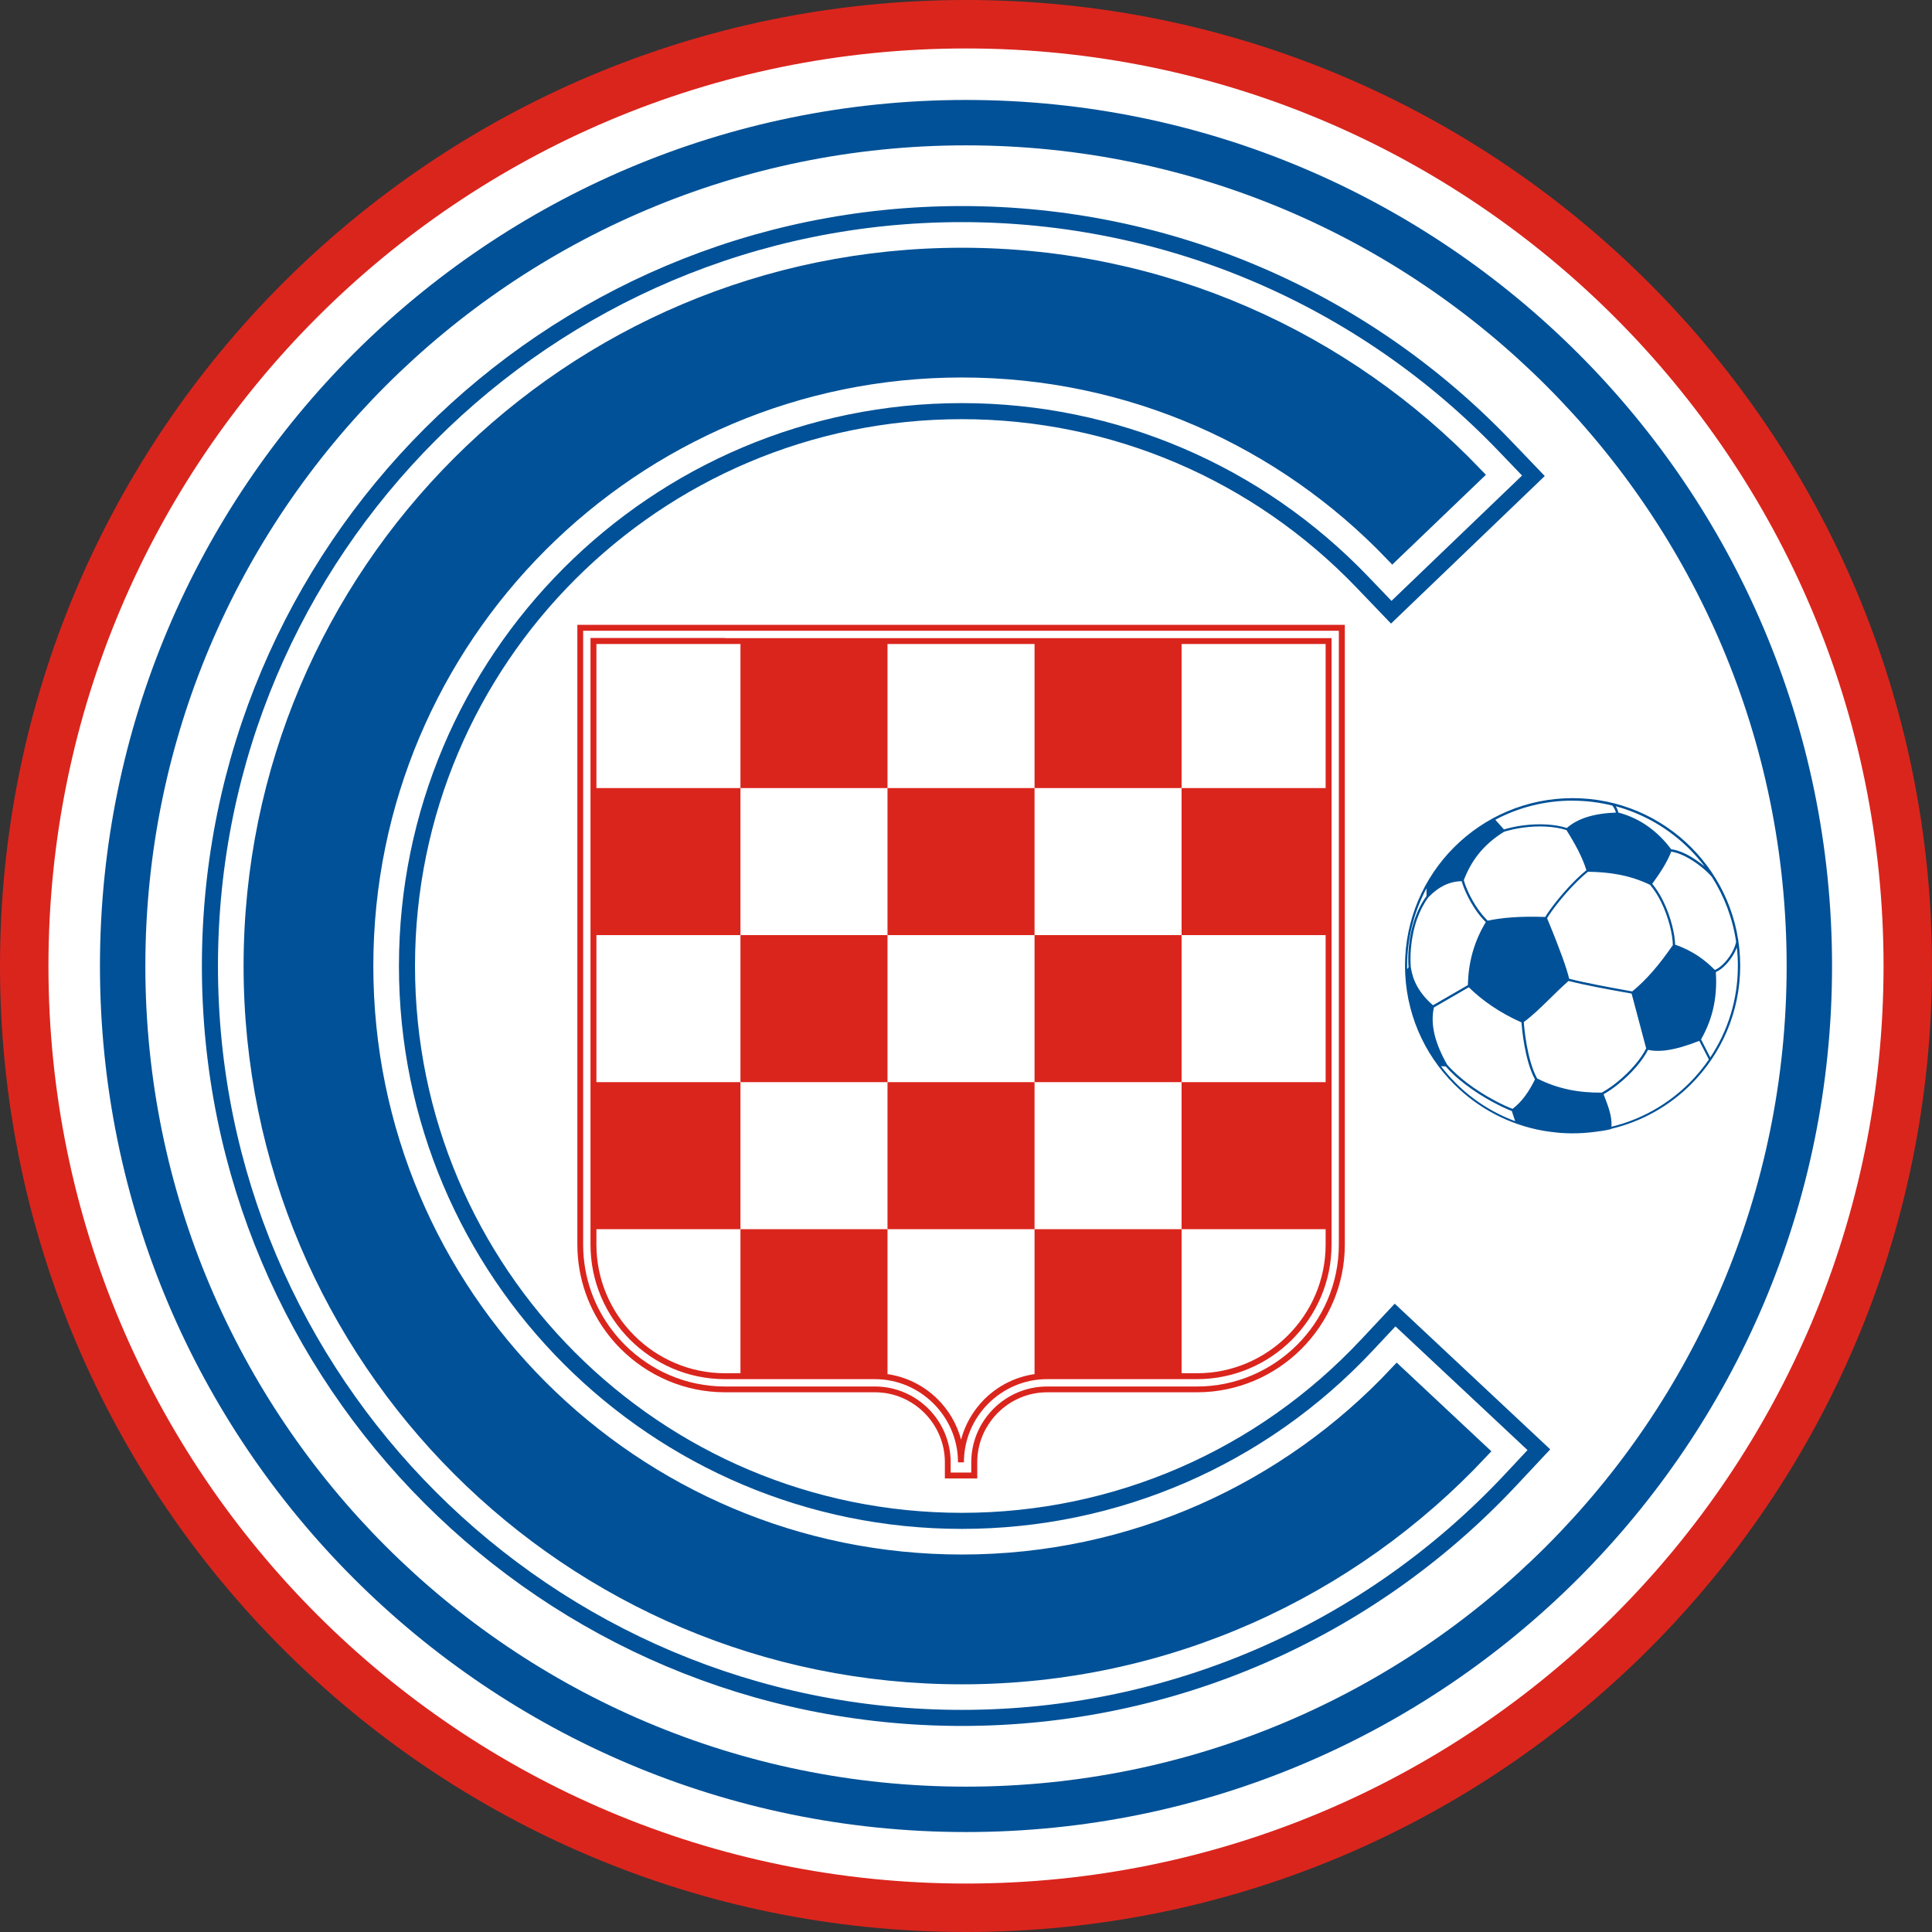 <?xml version="1.0" encoding="UTF-8"?>
<!DOCTYPE svg PUBLIC "-//W3C//DTD SVG 1.1//EN" "http://www.w3.org/Graphics/SVG/1.1/DTD/svg11.dtd">
<!-- Creator: CorelDRAW -->
<svg xmlns="http://www.w3.org/2000/svg" xml:space="preserve" width="185px" height="185px" style="shape-rendering:geometricPrecision; text-rendering:geometricPrecision; image-rendering:optimizeQuality; fill-rule:evenodd; clip-rule:evenodd"
viewBox="0 0 29.708 29.708"
 xmlns:xlink="http://www.w3.org/1999/xlink">
 <rect x="0" y="0" width="29.708" height="29.708" fill="#333333" stroke="none"/>
 <defs>
  <style type="text/css">
   <![CDATA[
    .str0 {stroke:#005197;stroke-width:0.247}
    .fil0 {fill:#DA251D}
    .fil1 {fill:white}
    .fil2 {fill:#005197}
    .fil3 {fill:#DA251D;fill-rule:nonzero}
    .fil4 {fill:#005197;fill-rule:nonzero}
   ]]>
  </style>
 </defs>
 <g id="Layer_x0020_1">
  <g id="_90172432">
   <path id="_90201960" class="fil0" d="M14.854 0c-8.202,0 -14.854,6.652 -14.854,14.854 0,8.202 6.652,14.854 14.854,14.854 8.202,0 14.854,-6.652 14.854,-14.854 0,-8.202 -6.652,-14.854 -14.854,-14.854z"/>
   <path id="_90200648" class="fil1" d="M14.854 0.745c-7.791,0 -14.109,6.318 -14.109,14.109 0,7.791 6.318,14.109 14.109,14.109 7.791,0 14.109,-6.318 14.109,-14.109 0,-7.791 -6.318,-14.109 -14.109,-14.109z"/>
   <path id="_90197488" class="fil2" d="M14.854 2.235c-6.968,0 -12.619,5.651 -12.619,12.619 0,6.968 5.651,12.619 12.619,12.619 6.968,0 12.619,-5.651 12.619,-12.619 0,-6.968 -5.651,-12.619 -12.619,-12.619zm0 -0.698c-7.354,0 -13.317,5.964 -13.317,13.317 0,7.354 5.964,13.317 13.317,13.317 7.354,0 13.317,-5.964 13.317,-13.317 0,-7.354 -5.964,-13.317 -13.317,-13.317z"/>
   <g>
    <path id="_89777840" class="fil1 str0" d="M14.79 6.322c-4.712,0 -8.532,3.821 -8.532,8.532 0,4.712 3.821,8.532 8.532,8.532 2.367,0 4.606,-0.972 6.224,-2.698l0.438 -0.467 2.211 2.071 -0.438 0.468c-2.192,2.338 -5.228,3.656 -8.435,3.656 -6.384,0 -11.562,-5.178 -11.562,-11.562 0,-6.384 5.178,-11.562 11.562,-11.562 3.161,0 6.159,1.281 8.346,3.562l0.443 0.462 -2.186 2.098 -0.444 -0.463c-1.615,-1.684 -3.825,-2.629 -6.159,-2.629z"/>
   </g>
   <path id="_90194592" class="fil2 str0" d="M14.79 5.681c-5.065,0 -9.173,4.108 -9.173,9.173 0,5.065 4.108,9.173 9.173,9.173 2.639,0 5.018,-1.116 6.692,-2.9l1.276 1.195c-1.993,2.125 -4.825,3.454 -7.967,3.454 -6.031,0 -10.922,-4.891 -10.922,-10.922 0,-6.03 4.891,-10.921 10.922,-10.921 3.098,0 5.895,1.291 7.883,3.364l-1.262 1.21c-1.67,-1.742 -4.019,-2.826 -6.622,-2.826z"/>
   <path id="_90193464" class="fil1" d="M8.922 9.654l11.712 0 0 9.484c0,1.225 -1.002,2.227 -2.227,2.227l-2.304 0c-0.616,0 -1.12,0.504 -1.121,1.12l0 0.204 -0.407 0 0 -0.204c0,-0.616 -0.505,-1.12 -1.12,-1.12l-2.304 0c-1.226,0 -2.227,-1.002 -2.227,-2.227l0 -9.484z"/>
   <path id="_90191240" class="fil3" d="M8.922 9.608l11.712 0 0.045 0 0 0.045 0 9.484 0 0 0 0 -0 0c0,0.625 -0.256,1.193 -0.667,1.605 -0.412,0.411 -0.98,0.667 -1.605,0.667l0 0 -0.001 0 -2.304 0 -0 0 0 -0c-0.295,0 -0.564,0.121 -0.759,0.316 -0.032,0.032 -0.062,0.066 -0.089,0.101 -0.142,0.182 -0.227,0.411 -0.227,0.658l0 0.204 0 0.046 -0.045 0 -0.407 0 -0.046 0 0 -0.046 0 -0.204 0 -0 0 0c0,-0.295 -0.121,-0.564 -0.316,-0.759l0 0c-0.195,-0.195 -0.463,-0.316 -0.758,-0.316l0 0 -0.001 0 -2.304 0 -0 0 0 -0c-0.625,-0 -1.193,-0.256 -1.605,-0.667 -0.067,-0.067 -0.13,-0.138 -0.188,-0.213l0 0c-0.3,-0.385 -0.479,-0.869 -0.479,-1.392l0 0 0 -9.484 0 -0.045 0.045 0zm11.666 0.091l-11.621 0 0 9.439 0 0c0,0.503 0.172,0.967 0.46,1.336l0 0c0.056,0.072 0.116,0.14 0.181,0.205 0.395,0.395 0.941,0.641 1.541,0.641l0 -0 0 0 2.304 0 0.001 0 0 0c0.32,0 0.611,0.131 0.822,0.342l0 0c0.211,0.211 0.342,0.503 0.342,0.823l0 0 0 0 0 0.158 0.317 0 0 -0.158c0,-0.268 0.092,-0.516 0.246,-0.714 0.031,-0.039 0.063,-0.076 0.096,-0.109 0.211,-0.211 0.503,-0.342 0.823,-0.342l0 -0 0 0 2.304 0 0.001 0 0 0c0.6,-0 1.145,-0.246 1.541,-0.641 0.395,-0.395 0.641,-0.941 0.641,-1.541l-0 0 0 -0 0 0 0 -9.439z"/>
   <path id="_90190448" class="fil1" d="M11.149 9.857l7.257 0 2.024 0 0 2.024 0 4.012 0 3.245c0,1.113 -0.911,2.024 -2.024,2.024l-1.64 0 -0.665 0c-0.728,0 -1.324,0.596 -1.324,1.324 0,-0.728 -0.596,-1.324 -1.324,-1.324l-0.42 0 -1.884 0c-1.113,0 -2.024,-0.911 -2.024,-2.024l0 -3.245 0 -4.012 0 -2.024 2.024 0z"/>
   <path id="_90178112" class="fil3" d="M11.149 9.812l7.257 0 2.024 0 0.045 0 0 0.046 0 2.024 -0 0 0 4.012 0 3.245 0 0 0 0 -0 0c0,0.569 -0.233,1.086 -0.608,1.461 -0.375,0.375 -0.892,0.607 -1.461,0.607l0 0 -0.001 0 -1.64 0 -0.665 0 -0 0 0 -0c-0.351,0 -0.671,0.144 -0.903,0.376 -0.039,0.038 -0.074,0.078 -0.106,0.12 -0.169,0.217 -0.269,0.489 -0.269,0.783l0 0 0 0 -0 0 -0.091 0 -0 0 0 -0 0 0c-0,-0.351 -0.144,-0.671 -0.376,-0.903 -0.232,-0.232 -0.551,-0.376 -0.902,-0.376l0 0 -0.001 0 -0.42 0 -1.884 0 -0 0 0 -0c-0.569,0 -1.086,-0.233 -1.461,-0.608 -0.375,-0.375 -0.607,-0.892 -0.607,-1.461l-0 0 0 -0.001 0 0 0 -3.245 0 -4.012 -0 0 0 -2.024 0 -0.046 0.045 0 2.024 0zm7.257 0.091l-7.257 0 -1.978 0 0 1.978 -0 0 0 4.012 0 3.245 0 0 0 0.001 -0 0c0,0.543 0.223,1.038 0.581,1.396 0.359,0.359 0.853,0.581 1.397,0.581l0 -0 0 0 1.884 0 0.42 0 0.001 0 0 0c0.376,0 0.719,0.154 0.967,0.402 0.169,0.169 0.294,0.381 0.357,0.619 0.048,-0.18 0.132,-0.347 0.243,-0.49 0.036,-0.046 0.073,-0.089 0.113,-0.129 0.248,-0.248 0.59,-0.402 0.967,-0.402l0 -0 0 0 0.665 0 1.64 0 0.001 0 0 0c0.544,0 1.038,-0.223 1.396,-0.581 0.359,-0.359 0.581,-0.853 0.581,-1.397l-0 0 0 -0 0 0 0 -3.245 0 -4.012 -0 0 0 -1.978 -1.978 0z"/>
   <polygon id="_90177624" class="fil0" points="13.647,9.857 11.386,9.857 11.386,12.118 13.647,12.118 "/>
   <polygon id="_90176672" class="fil0" points="18.169,9.857 15.908,9.857 15.908,12.118 18.169,12.118 "/>
   <polygon id="_90175720" class="fil0" points="9.126,14.379 11.386,14.379 11.386,12.118 9.126,12.118 "/>
   <polygon id="_90174632" class="fil0" points="13.647,14.379 15.908,14.379 15.908,12.118 13.647,12.118 "/>
   <polygon id="_90183096" class="fil0" points="18.169,14.379 20.43,14.379 20.43,12.118 18.169,12.118 "/>
   <polygon id="_90182608" class="fil0" points="13.647,14.379 11.386,14.379 11.386,16.64 13.647,16.64 "/>
   <polygon id="_90181656" class="fil0" points="18.169,14.379 15.908,14.379 15.908,16.64 18.169,16.64 "/>
   <polygon id="_90180704" class="fil0" points="9.126,18.901 11.386,18.901 11.386,16.64 9.126,16.64 "/>
   <polygon id="_90179752" class="fil0" points="13.647,18.901 15.908,18.901 15.908,16.64 13.647,16.64 "/>
   <polygon id="_90189720" class="fil0" points="18.169,18.901 20.43,18.901 20.43,16.64 18.169,16.64 "/>
   <polygon id="_90189048" class="fil0" points="13.647,18.901 11.386,18.901 11.386,21.161 13.647,21.161 "/>
   <polygon id="_90188256" class="fil0" points="18.169,18.901 15.908,18.901 15.908,21.161 18.169,21.161 "/>
   <path id="_90172552" class="fil4" d="M21.694 14.875c0.015,0.098 0.045,0.197 0.1,0.295 0.054,0.096 0.131,0.192 0.241,0.288l0.536 -0.31c0.004,-0.169 0.026,-0.335 0.071,-0.497 0.045,-0.161 0.112,-0.319 0.205,-0.472 -0.025,-0.025 -0.05,-0.051 -0.073,-0.079 -0.026,-0.031 -0.051,-0.064 -0.075,-0.098 -0.115,-0.165 -0.194,-0.347 -0.223,-0.452 -0.09,0.001 -0.177,0.021 -0.26,0.06 -0.087,0.041 -0.171,0.103 -0.251,0.186l-0.001 0.001 0 0c-0.039,0.052 -0.072,0.108 -0.101,0.164 -0.029,0.057 -0.053,0.115 -0.074,0.173 -0.105,0.299 -0.108,0.603 -0.095,0.741l0 0zm2.486 -2.564l0 0 0 -0c-0.429,0 -0.832,0.106 -1.187,0.294l0.133 0.149c0.046,-0.014 0.092,-0.025 0.138,-0.035 0.049,-0.011 0.1,-0.02 0.15,-0.026 0.253,-0.034 0.5,-0.019 0.679,0.039 0.164,-0.146 0.416,-0.225 0.755,-0.237 -0.001,-0.005 -0.003,-0.01 -0.005,-0.016l0 0c-0.01,-0.031 -0.03,-0.068 -0.05,-0.092 -0.197,-0.049 -0.402,-0.075 -0.614,-0.075l0 0 -0 0zm-2.246 1.35c-0.189,0.356 -0.297,0.762 -0.297,1.193l0 0 0 0 0 0 -0 0c0,0.016 0,0.032 0.001,0.048l0.021 -0.029c-0.012,-0.143 -0.008,-0.449 0.098,-0.75 0.021,-0.06 0.046,-0.12 0.076,-0.178 0.029,-0.057 0.063,-0.113 0.102,-0.166l0 -0.118zm0.223 2.733c0.069,0.091 0.144,0.177 0.225,0.258 0.257,0.257 0.569,0.459 0.916,0.588l-0.051 -0.156c-0.132,-0.05 -0.435,-0.195 -0.713,-0.408 -0.055,-0.042 -0.11,-0.087 -0.162,-0.134 -0.05,-0.046 -0.098,-0.094 -0.142,-0.144l-0.073 -0.003zm2.621 0.932c0.462,-0.111 0.875,-0.349 1.2,-0.674 0.11,-0.11 0.21,-0.231 0.299,-0.36 -0.02,-0.039 -0.099,-0.191 -0.147,-0.287 -0.195,0.077 -0.351,0.121 -0.48,0.141 -0.126,0.02 -0.226,0.016 -0.309,-0.003 -0.084,0.168 -0.256,0.366 -0.453,0.524 -0.039,0.032 -0.08,0.062 -0.12,0.09 -0.037,0.025 -0.074,0.048 -0.11,0.069l0.006 0.016 0 0c0.064,0.165 0.129,0.329 0.114,0.483zm1.521 -1.067c0.268,-0.402 0.424,-0.886 0.424,-1.405l0 0 0 -0 0 0 0 0c0,-0.096 -0.005,-0.191 -0.016,-0.285 -0.039,0.103 -0.112,0.213 -0.198,0.292 -0.021,0.02 -0.043,0.038 -0.066,0.053 -0.019,0.013 -0.039,0.024 -0.059,0.033 0.015,0.221 -0.004,0.411 -0.045,0.581 -0.041,0.17 -0.105,0.318 -0.182,0.455 0.042,0.083 0.112,0.219 0.141,0.276zm0.397 -1.775c-0.053,-0.364 -0.183,-0.703 -0.373,-1 -0.065,-0.08 -0.236,-0.231 -0.421,-0.321 -0.036,-0.017 -0.072,-0.033 -0.109,-0.045 -0.032,-0.01 -0.063,-0.018 -0.094,-0.023 -0.033,0.082 -0.075,0.165 -0.125,0.247 -0.05,0.082 -0.107,0.165 -0.168,0.248 0.031,0.037 0.059,0.077 0.086,0.118 0.029,0.046 0.056,0.093 0.08,0.142 0.121,0.244 0.183,0.516 0.186,0.676 0.138,0.047 0.252,0.107 0.352,0.173 0.099,0.066 0.183,0.139 0.26,0.216 0.018,-0.008 0.036,-0.018 0.054,-0.03 0.021,-0.014 0.042,-0.031 0.062,-0.05 0.103,-0.095 0.187,-0.237 0.21,-0.351zm-0.479 -1.153c-0.073,-0.098 -0.153,-0.19 -0.239,-0.276 -0.309,-0.309 -0.698,-0.539 -1.132,-0.657 0.013,0.021 0.024,0.045 0.031,0.067l0 0c0.002,0.008 0.005,0.015 0.006,0.021 0.001,0.003 0.001,0.006 0.002,0.008 0.171,0.046 0.322,0.118 0.456,0.213 0.135,0.096 0.253,0.214 0.356,0.351 0.035,0.005 0.071,0.014 0.107,0.025 0.038,0.012 0.076,0.028 0.113,0.046 0.111,0.054 0.217,0.129 0.3,0.199zm-4.168 2.16c-0.03,0.133 -0.024,0.272 0.01,0.417 0.036,0.148 0.102,0.302 0.193,0.462 0.044,0.051 0.093,0.099 0.144,0.146 0.051,0.047 0.105,0.091 0.159,0.133 0.275,0.21 0.573,0.353 0.703,0.402 0.073,-0.055 0.137,-0.122 0.193,-0.198 0.057,-0.077 0.107,-0.163 0.152,-0.255 -0.16,-0.295 -0.202,-0.798 -0.208,-0.877 -0.168,-0.074 -0.317,-0.158 -0.452,-0.249 -0.133,-0.09 -0.252,-0.187 -0.358,-0.291l-0.537 0.311zm2.724 1.871l-0 0 -0.012 0.003 -0 0 0 0c-0.009,0.002 -0.018,0.004 -0.027,0.006l-0.002 0.001 -0 0 -0 0 -0.001 0c-0.01,0.002 -0.02,0.004 -0.03,0.006l-0.001 0 -0 0 -0.001 0 -0.016 0.003c-0.015,0.003 -0.03,0.006 -0.045,0.008l-0.001 0 -0.001 0 -0.001 0c-0.008,0.002 -0.016,0.003 -0.024,0.004l-0.001 0 -0 0 -0.002 0 -0 0 -0.001 0 -0 0 -0.001 0 0 0 -0.001 0c-0.009,0.002 -0.018,0.003 -0.027,0.004l-0.007 0.001c-0.009,0.001 -0.018,0.003 -0.027,0.004l-0.001 0c-0.01,0.002 -0.021,0.003 -0.031,0.004l-0.001 0c-0.107,0.014 -0.217,0.021 -0.328,0.021l-0 0 -0 0 -0 0 0 -0c-0.011,0 -0.021,0 -0.032,-0l-0.001 0 -0.002 0c-0.009,-0 -0.018,-0 -0.028,-0.001l-0.007 -0c-0.009,-0 -0.017,-0 -0.026,-0.001l-0.006 -0c-0.009,-0 -0.018,-0.001 -0.027,-0.001l-0.008 -0.001c-0.008,-0 -0.017,-0.001 -0.025,-0.001l-0.006 -0c-0.009,-0.001 -0.019,-0.001 -0.028,-0.002l-0.008 -0.001c-0.008,-0.001 -0.017,-0.002 -0.025,-0.002l-0.007 -0.001 -0.02 -0.002 -0.018 -0.002 -0.013 -0.002 -0.017 -0.002 -0.018 -0.002 -0.011 -0.001c-0.006,-0.001 -0.013,-0.002 -0.019,-0.003 -0.019,-0.002 -0.038,-0.005 -0.057,-0.008l-0.007 -0.001c-0.009,-0.002 -0.017,-0.003 -0.026,-0.004l-0.001 -0 -0 0c-0.534,-0.092 -1.013,-0.35 -1.38,-0.717 -0.466,-0.466 -0.755,-1.111 -0.755,-1.822l0 0 0 -0 0 0 0 0c0,-0.712 0.289,-1.356 0.755,-1.822 0.466,-0.466 1.111,-0.755 1.822,-0.755l0 0 0 0 0 0 0 0c0.712,0 1.356,0.289 1.822,0.755 0.466,0.466 0.755,1.111 0.755,1.822l0 0 0 0 0 0 -0 0c0,0.712 -0.289,1.356 -0.755,1.822 -0.333,0.333 -0.756,0.575 -1.23,0.686zm-1.342 -1.646c0.005,0.075 0.047,0.578 0.205,0.867 0.157,0.08 0.319,0.136 0.485,0.171 0.166,0.035 0.336,0.049 0.509,0.047 0.039,-0.022 0.079,-0.047 0.118,-0.073 0.04,-0.027 0.08,-0.057 0.118,-0.088 0.196,-0.158 0.366,-0.354 0.447,-0.519l-0.224 -0.843c-0.036,-0.007 -0.077,-0.014 -0.123,-0.022 -0.221,-0.04 -0.569,-0.102 -0.847,-0.172 -0.107,0.095 -0.203,0.189 -0.293,0.278 -0.136,0.133 -0.261,0.255 -0.395,0.354zm0.655 -2.952c-0.174,-0.057 -0.418,-0.072 -0.667,-0.038 -0.049,0.007 -0.098,0.015 -0.147,0.026 -0.049,0.011 -0.097,0.023 -0.143,0.037 -0.168,0.103 -0.297,0.22 -0.397,0.346 -0.099,0.125 -0.17,0.259 -0.223,0.399 0.026,0.101 0.104,0.283 0.22,0.448 0.023,0.032 0.047,0.064 0.073,0.095 0.024,0.028 0.048,0.055 0.074,0.08 0.11,-0.023 0.234,-0.041 0.379,-0.051 0.146,-0.01 0.313,-0.013 0.506,-0.006 0.075,-0.125 0.244,-0.342 0.425,-0.527 0.036,-0.037 0.073,-0.073 0.109,-0.106 0.033,-0.03 0.066,-0.059 0.099,-0.086 -0.03,-0.097 -0.073,-0.197 -0.124,-0.299 -0.053,-0.104 -0.115,-0.21 -0.183,-0.318zm0.333 0.64c-0.033,0.026 -0.067,0.056 -0.102,0.088 -0.036,0.033 -0.072,0.068 -0.108,0.105 -0.18,0.184 -0.347,0.4 -0.42,0.522 0.104,0.25 0.179,0.444 0.234,0.595 0.053,0.147 0.086,0.254 0.106,0.336 0.278,0.07 0.623,0.132 0.843,0.172 0.05,0.009 0.094,0.017 0.126,0.023 0.107,-0.086 0.212,-0.19 0.316,-0.309 0.105,-0.12 0.207,-0.256 0.309,-0.403 -0.002,-0.155 -0.062,-0.425 -0.182,-0.667 -0.024,-0.048 -0.05,-0.094 -0.078,-0.138 -0.028,-0.043 -0.058,-0.084 -0.09,-0.122 -0.164,-0.079 -0.325,-0.128 -0.484,-0.158 -0.158,-0.03 -0.315,-0.041 -0.47,-0.043z"/>
  </g>
 </g>
</svg>
